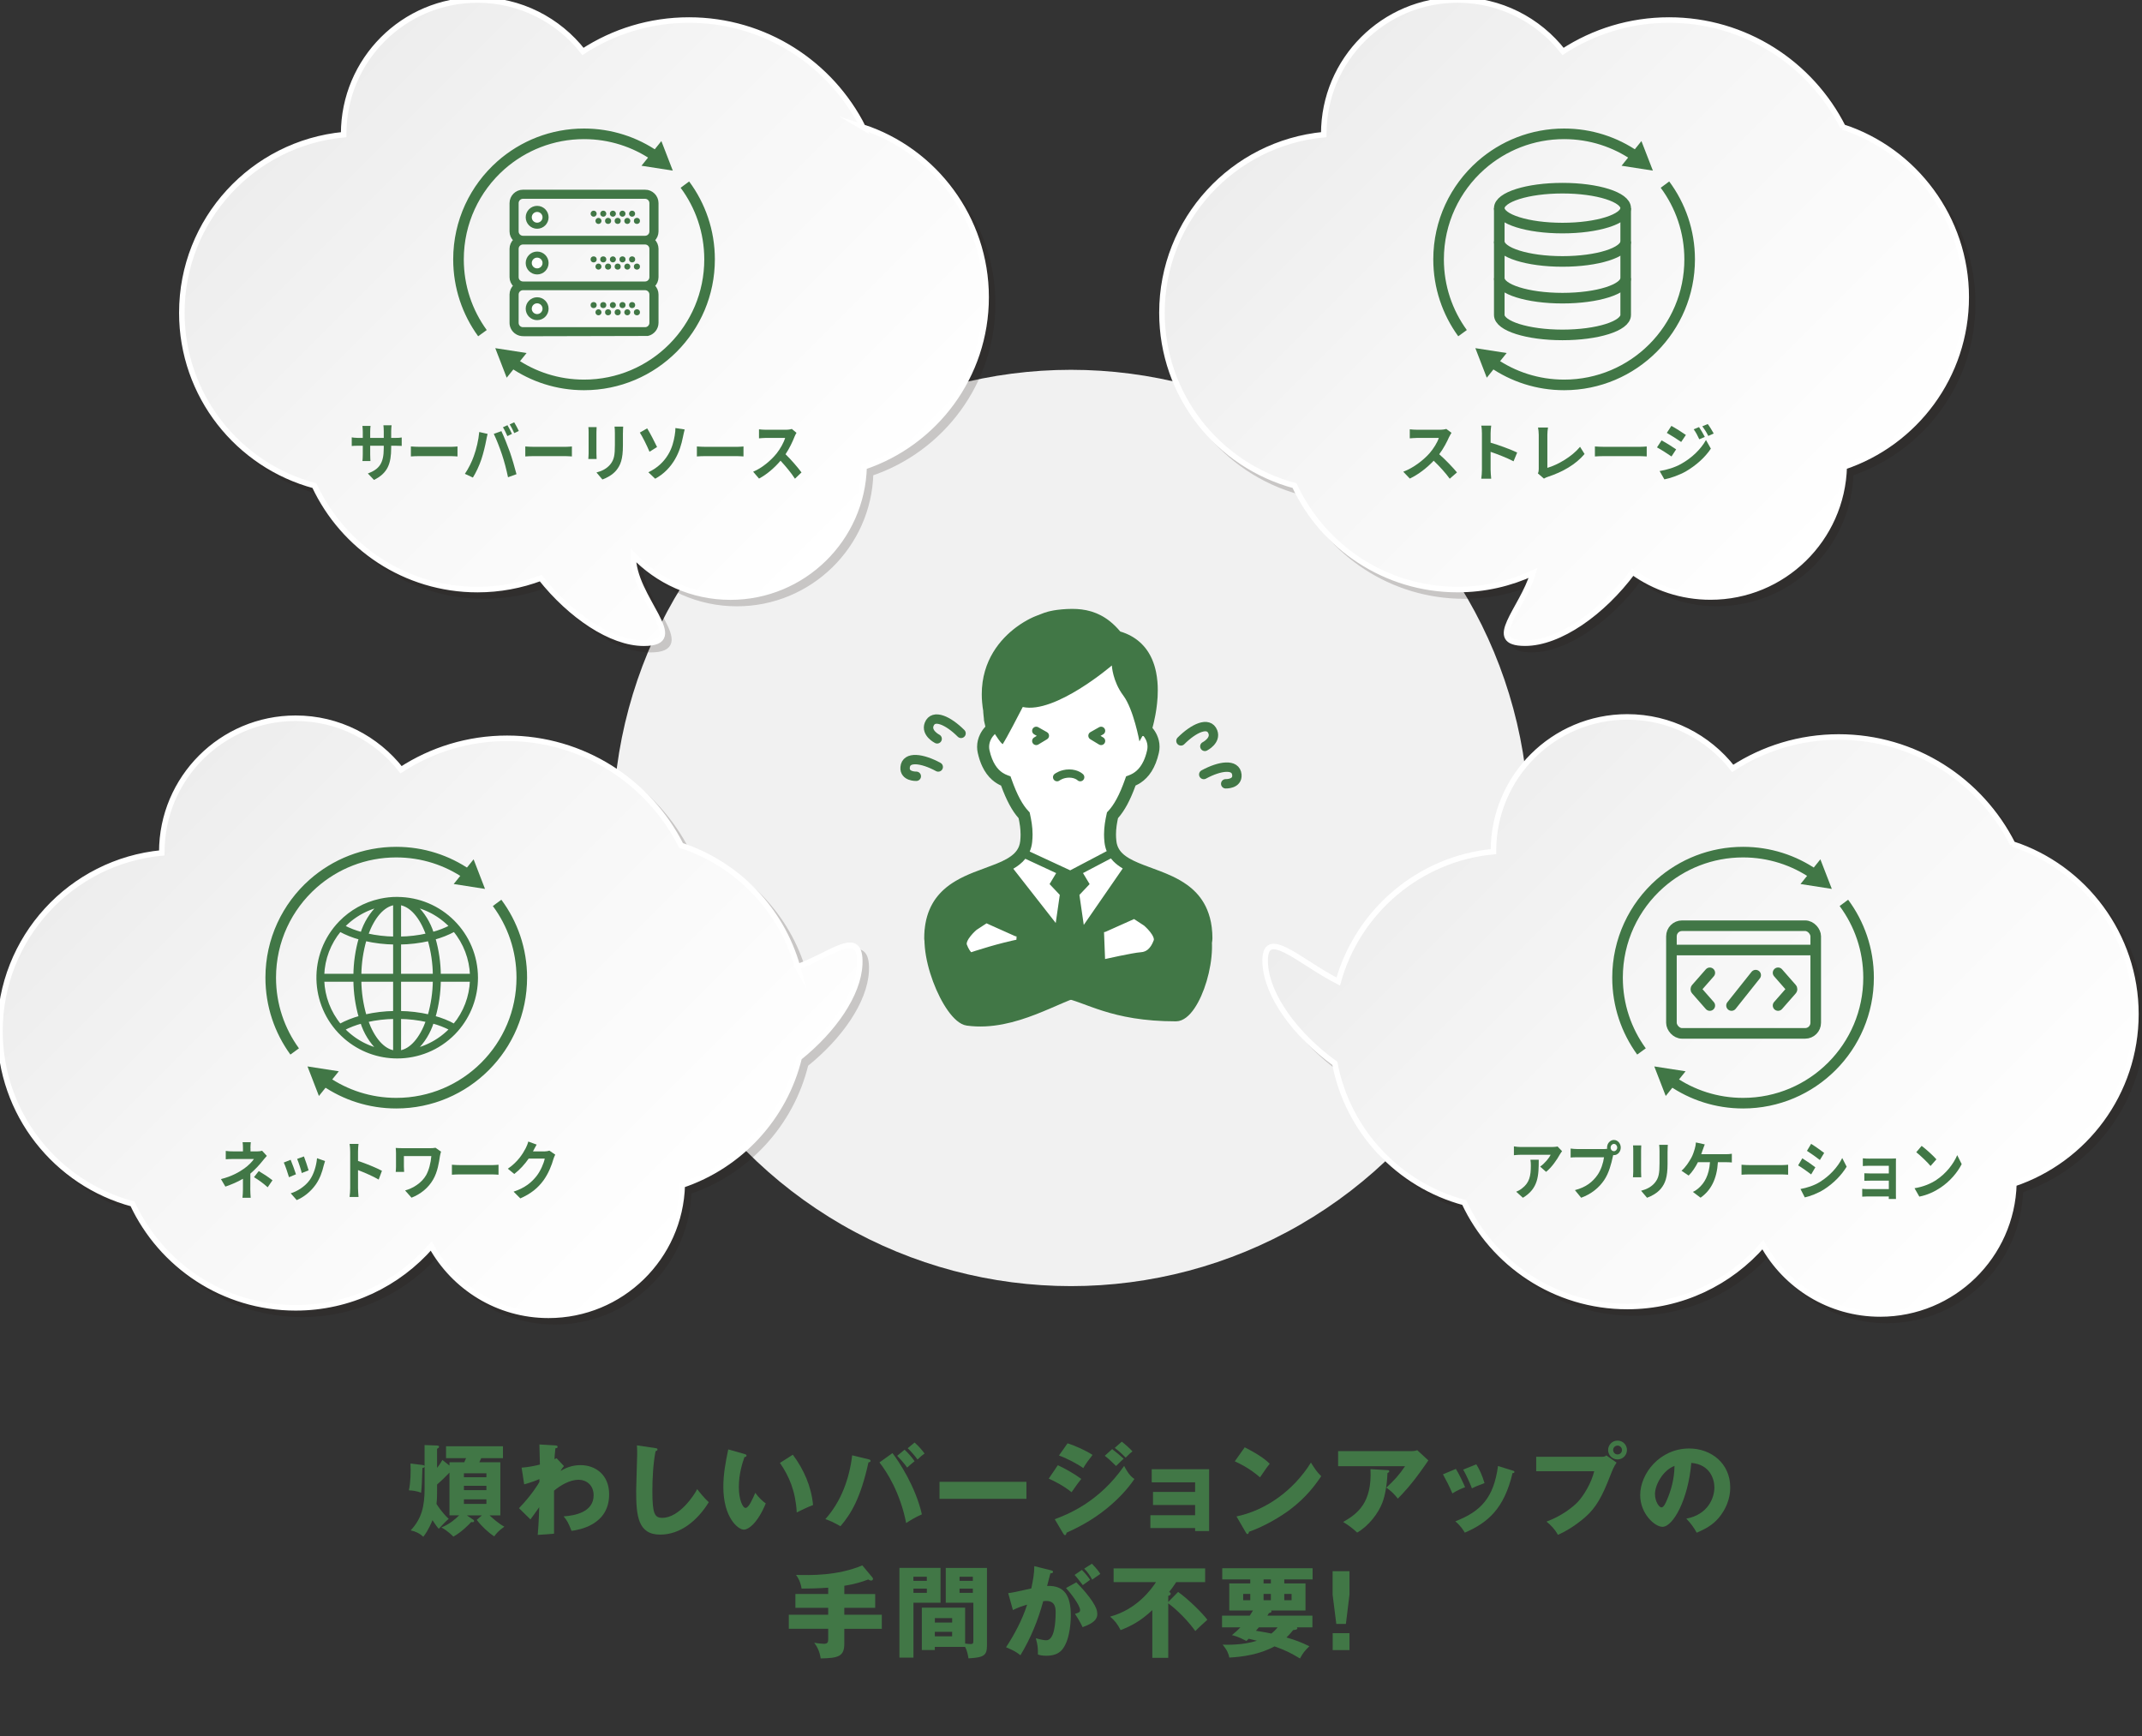 <?xml version="1.0" encoding="UTF-8"?>
<svg xmlns="http://www.w3.org/2000/svg" xmlns:xlink="http://www.w3.org/1999/xlink" viewBox="0 0 728 590">
  <rect x="0" y="0" width="728" height="590" fill="#333333" stroke="none"/>
  <defs>
    <style>
      .cls-1, .cls-2, .cls-3, .cls-4, .cls-5, .cls-6, .cls-7, .cls-8 {
        stroke: #417746;
      }

      .cls-1, .cls-2, .cls-5 {
        stroke-width: 3.19px;
      }

      .cls-1, .cls-3, .cls-7, .cls-9, .cls-10 {
        stroke-miterlimit: 10;
      }

      .cls-1, .cls-3, .cls-11 {
        fill: #417746;
      }

      .cls-12 {
        fill: url(#_名称未設定グラデーション_17-2);
      }

      .cls-12, .cls-13, .cls-14, .cls-15, .cls-11, .cls-16, .cls-17, .cls-18 {
        stroke-width: 0px;
      }

      .cls-13 {
        fill: url(#_名称未設定グラデーション_17-4);
      }

      .cls-14 {
        fill: url(#_名称未設定グラデーション_17-3);
      }

      .cls-2, .cls-4, .cls-5, .cls-8 {
        stroke-linecap: round;
        stroke-linejoin: round;
      }

      .cls-2, .cls-18 {
        fill: #fff;
      }

      .cls-3 {
        stroke-width: .9px;
      }

      .cls-4, .cls-5, .cls-6, .cls-7, .cls-8, .cls-9, .cls-10 {
        fill: none;
      }

      .cls-4, .cls-6, .cls-7 {
        stroke-width: 3.6px;
      }

      .cls-15 {
        fill: url(#_名称未設定グラデーション_17);
      }

      .cls-6 {
        stroke-linejoin: bevel;
      }

      .cls-8 {
        stroke-width: 2.79px;
      }

      .cls-19 {
        isolation: isolate;
      }

      .cls-20 {
        mix-blend-mode: multiply;
        opacity: .2;
      }

      .cls-16 {
        fill: #231815;
      }

      .cls-17 {
        fill: #f1f1f1;
      }

      .cls-9 {
        stroke: #fff;
      }

      .cls-9, .cls-10 {
        stroke-width: 1.88px;
      }

      .cls-10 {
        stroke: #231815;
      }
    </style>
    <linearGradient id="_名称未設定グラデーション_17" data-name="名称未設定グラデーション 17" x1="60.94" y1="264.28" x2="224.47" y2="427.81" gradientUnits="userSpaceOnUse">
      <stop offset="0" stop-color="#ededed"/>
      <stop offset=".4" stop-color="#f6f6f6"/>
      <stop offset="1" stop-color="#fff"/>
    </linearGradient>
    <linearGradient id="_名称未設定グラデーション_17-2" data-name="名称未設定グラデーション 17" x1="497.71" y1="255.75" x2="673.19" y2="431.23" xlink:href="#_名称未設定グラデーション_17"/>
    <linearGradient id="_名称未設定グラデーション_17-3" data-name="名称未設定グラデーション 17" x1="118.89" y1="24.05" x2="282.42" y2="187.58" xlink:href="#_名称未設定グラデーション_17"/>
    <linearGradient id="_名称未設定グラデーション_17-4" data-name="名称未設定グラデーション 17" x1="451.99" y1="24.05" x2="615.52" y2="187.58" xlink:href="#_名称未設定グラデーション_17"/>
  </defs>
  <g class="cls-19">
    <g id="_レイヤー_1" data-name="レイヤー 1">
      <g>
        <circle class="cls-17" cx="364" cy="281.38" r="155.7"/>
        <g>
          <g>
            <path class="cls-18" d="M411.19,311.83c-.49-1.83-1.18-3.48-2.03-4.94-1.49-2.57-3.48-4.57-5.66-6.15-1.64-1.19-3.39-2.16-5.17-2.99-2.67-1.25-5.4-2.21-7.92-3.15-2.52-.92-4.83-1.84-6.62-2.89-.65-.38-1.25-.79-1.76-1.21-.76-.64-1.35-1.31-1.78-2.07-.43-.76-.72-1.61-.83-2.68-.08-.76-.12-1.48-.12-2.16,0-2.01.3-3.76.68-5.55,1.13-1.27,2.16-2.79,3.14-4.6.98-1.82,1.91-3.95,2.83-6.47.59-.27,1.19-.6,1.78-.99,1.33-.9,2.6-2.14,3.65-3.81,1.05-1.66,1.9-3.73,2.48-6.28.16-.7.24-1.41.24-2.1,0-1.45-.34-2.83-.91-4.06-.4-.85-.9-1.64-1.5-2.35.3-1.11.67-2.61.99-4.36.45-2.43.82-5.35.82-8.43,0-1.98-.16-4.03-.56-6.05-.3-1.52-.74-3.02-1.37-4.46-.94-2.16-2.3-4.2-4.21-5.88-1.76-1.56-3.96-2.8-6.62-3.59-1.13-1.35-2.29-2.49-3.49-3.45-2.02-1.61-4.15-2.69-6.32-3.35-2.17-.65-4.37-.89-6.56-.89-1.16,0-2.31.07-3.47.17-1.08.1-1.98.21-2.79.35-1.21.2-2.2.47-3.16.8-.97.34-1.89.72-3.11,1.2-.46.18-1.07.45-1.8.82-1.28.65-2.92,1.6-4.68,2.91-2.64,1.97-5.55,4.75-7.82,8.51-1.14,1.88-2.1,4.01-2.79,6.38-.69,2.38-1.08,5.01-1.08,7.88,0,1.78.16,3.68.49,5.66,0,.14.01.27.01.4.02.25.04.51.07.77.04.39.09.8.12,1.15.02.17.03.32.04.44,0,.06,0,.11.01.14v.04s0,.01,0,.01h0v.23l.48,2.16c-.7.76-1.3,1.61-1.77,2.55-.65,1.3-1.04,2.77-1.04,4.32,0,.69.07,1.39.24,2.1.38,1.71.89,3.2,1.49,4.49.91,1.94,2.05,3.46,3.33,4.59.98.88,2.04,1.52,3.09,2,.92,2.52,1.85,4.65,2.83,6.47.97,1.81,2,3.33,3.13,4.6.37,1.78.67,3.54.67,5.56,0,.68-.03,1.4-.11,2.16-.08.73-.24,1.36-.47,1.94-.35.85-.85,1.58-1.54,2.27-.69.68-1.57,1.31-2.61,1.91-1.05.6-2.28,1.16-3.61,1.69-2.33.94-4.98,1.83-7.68,2.9-2.02.81-4.06,1.72-6.01,2.88-1.46.86-2.87,1.85-4.16,3.04-1.93,1.77-3.61,3.98-4.76,6.72-1.16,2.73-1.8,5.97-1.8,9.8,0,.54.11,1.06.3,1.53.18.44.41.86.7,1.24.53.73,1.22,1.37,2.06,2,1.48,1.09,3.44,2.11,5.98,3.07,3.81,1.43,8.91,2.72,15.51,3.66,6.59.94,14.68,1.52,24.43,1.52,8.45,0,15.66-.44,21.72-1.17,4.55-.54,8.46-1.25,11.78-2.06,2.49-.61,4.64-1.28,6.5-1.98,1.39-.53,2.61-1.07,3.66-1.64.79-.42,1.49-.86,2.11-1.3.93-.67,1.68-1.36,2.25-2.15.28-.39.52-.81.69-1.26.17-.46.27-.95.27-1.46,0-2.62-.3-4.97-.86-7.06Z"/>
            <path class="cls-11" d="M411.19,311.83c-.49-1.83-1.18-3.48-2.03-4.94-1.49-2.57-3.48-4.57-5.66-6.15-1.64-1.19-3.39-2.16-5.17-2.99-2.67-1.25-5.4-2.21-7.92-3.15-2.52-.92-4.83-1.84-6.62-2.89-.65-.38-1.25-.79-1.76-1.21-.76-.64-1.35-1.31-1.78-2.07-.43-.76-.72-1.61-.83-2.68-.08-.76-.12-1.48-.12-2.16,0-2.01.3-3.76.68-5.55,1.13-1.27,2.16-2.79,3.14-4.6.98-1.82,1.91-3.95,2.83-6.47.59-.27,1.19-.6,1.78-.99,1.33-.9,2.6-2.14,3.65-3.81,1.05-1.66,1.9-3.73,2.48-6.28.16-.7.24-1.41.24-2.1,0-1.45-.34-2.83-.91-4.06-.4-.85-.9-1.64-1.5-2.35.3-1.11.67-2.61.99-4.36.45-2.43.82-5.35.82-8.43,0-1.98-.16-4.03-.56-6.05-.3-1.52-.74-3.02-1.37-4.46-.94-2.16-2.3-4.2-4.21-5.88-1.76-1.56-3.96-2.8-6.62-3.59-1.13-1.35-2.29-2.49-3.49-3.45-2.02-1.61-4.15-2.69-6.32-3.35-2.17-.65-4.37-.89-6.56-.89-1.16,0-2.31.07-3.47.17-1.08.1-1.98.21-2.79.35-1.21.2-2.2.47-3.16.8-.97.34-1.89.72-3.11,1.2-.46.18-1.07.45-1.8.82-1.28.65-2.92,1.6-4.68,2.91-2.64,1.97-5.55,4.75-7.82,8.51-1.14,1.88-2.1,4.01-2.79,6.38-.69,2.38-1.08,5.01-1.08,7.88,0,1.78.16,3.68.49,5.66,0,.14.01.27.01.4.02.25.04.51.07.77.04.39.09.8.12,1.15.02.17.03.32.04.44,0,.06,0,.11.01.14v.04s0,.01,0,.01h0v.23l.48,2.16c-.7.76-1.3,1.61-1.77,2.55-.65,1.3-1.04,2.77-1.04,4.32,0,.69.07,1.39.24,2.1.38,1.71.89,3.2,1.49,4.49.91,1.94,2.05,3.46,3.33,4.59.98.88,2.04,1.52,3.09,2,.92,2.52,1.85,4.65,2.83,6.47.97,1.81,2,3.33,3.13,4.6.37,1.78.67,3.54.67,5.56,0,.68-.03,1.4-.11,2.16-.08.73-.24,1.36-.47,1.94-.35.85-.85,1.58-1.54,2.27-.69.68-1.57,1.31-2.61,1.91-1.05.6-2.28,1.16-3.61,1.69-2.33.94-4.98,1.83-7.68,2.9-2.02.81-4.06,1.72-6.01,2.88-1.46.86-2.87,1.85-4.16,3.04-1.93,1.77-3.61,3.98-4.76,6.72-1.16,2.73-1.8,5.97-1.8,9.8,0,.54.11,1.06.3,1.53.18.44.41.86.7,1.24.53.73,1.22,1.37,2.06,2,1.48,1.09,3.44,2.11,5.98,3.07,3.81,1.43,8.91,2.72,15.51,3.66,6.59.94,14.68,1.52,24.43,1.52,8.45,0,15.66-.44,21.72-1.17,4.55-.54,8.46-1.25,11.78-2.06,2.49-.61,4.64-1.28,6.5-1.98,1.39-.53,2.61-1.07,3.66-1.64.79-.42,1.49-.86,2.11-1.3.93-.67,1.68-1.36,2.25-2.15.28-.39.52-.81.69-1.26.17-.46.27-.95.27-1.46,0-2.62-.3-4.97-.86-7.06ZM358.81,313.67l-14.42-18.43c.75-.44,1.47-.92,2.13-1.45.72-.57,1.38-1.21,1.96-1.94l10.48,4.87-2.24,3.73,3.47,3.67-1.38,9.55ZM349.97,289.4c.42-.99.71-2.07.83-3.24.09-.9.14-1.76.14-2.58,0-2.67-.44-4.92-.88-6.96l-.12-.55-.39-.41c-.99-1.04-1.94-2.38-2.9-4.16-.96-1.78-1.91-3.99-2.89-6.76l-.32-.9-.9-.33c-.62-.23-1.23-.52-1.82-.91-.88-.6-1.72-1.4-2.48-2.61-.76-1.2-1.45-2.81-1.94-5-.09-.41-.13-.81-.13-1.2,0-.87.21-1.7.61-2.5.33-.66.79-1.28,1.34-1.84.94,1.42,1.71,2.54,1.99,2.82.92.92.63.64.94.18,0,0,1.04-1.47,6.55-12.18,11.02,2.44,30.28-14.11,30.28-14.11,0,0,.23,5.35,3.91,10.24,3.48,4.65,5.47,15.56,5.47,15.56,0,0,.47-.9,1.18-2.1.42.49.78,1.03,1.03,1.58.35.75.53,1.53.53,2.34,0,.39-.04.79-.13,1.2-.33,1.46-.74,2.66-1.21,3.65-.7,1.49-1.5,2.52-2.35,3.28-.84.75-1.74,1.25-2.68,1.59l-.9.33-.32.9c-.98,2.77-1.93,4.99-2.89,6.76-.96,1.78-1.91,3.12-2.9,4.17l-.39.41-.12.56c-.44,2.03-.88,4.29-.88,6.95,0,.82.04,1.68.14,2.58.11,1.06.35,2.05.71,2.97.02.04.04.09.05.13l-12.4,6.52-13.74-6.37ZM368.34,314.34l-1.48-10.21,3.47-3.67-2.25-3.75,9.48-4.98c.26.34.54.66.83.96.94.96,2.03,1.76,3.19,2.46l-13.25,19.19Z"/>
          </g>
          <path class="cls-8" d="M367.14,264.13s-1.25-1.25-3.76-1.25-4.11,1.25-4.11,1.25"/>
          <polyline class="cls-8" points="352.18 248.36 355.14 250.03 352.18 251.82"/>
          <polyline class="cls-8" points="374.23 248.36 371.28 250.03 374.23 251.82"/>
          <path class="cls-1" d="M367.86,319.55l.48,12.37c.09,2.34,2.23,4.4-.07,4.82-8.26,1.51-23.38,12.42-39.45,10.23-6.66-.91-16.66-24.81-11.69-34.33,3.76-7.2,36.65,3.85,46.78,3.31,2.09-.11,3.87,1.51,3.95,3.61Z"/>
          <path class="cls-1" d="M357.97,320.28l-.48,12.37c-.09,2.34,1.55,4.38,3.85,4.8,8.26,1.51,16.42,8.05,38.33,8.05,6.72,0,13.99-22.62,9.02-32.14-3.76-7.2-36.65,3.85-46.78,3.31-2.09-.11-3.87,1.51-3.95,3.61Z"/>
          <path class="cls-2" d="M345.08,329s-9.76-2.19-12.22-2.34c-2.47-.16-4.49-1.68-5.76-5.11-1.02-2.77,3.83-6.81,3.83-6.81l4.21-2.76,10.42,4.66"/>
          <path class="cls-1" d="M339.78,335.27l-11.69-2.19-2.78-6.11s18.84-7.22,32.73-7.77"/>
          <path class="cls-2" d="M375.64,327.54s9.76-2.19,12.22-2.34c2.47-.16,4.49-1.68,5.76-5.11,1.02-2.77-3.83-6.81-3.83-6.81l-4.21-2.76-10.42,4.66"/>
          <path class="cls-5" d="M318.51,251.09s-3.88-1.96-2.71-4.95c1.41-3.59,6.45-1.29,10.83,3.09"/>
          <path class="cls-5" d="M311.42,263.81s-4.07.16-3.8-3.04c.33-3.85,5.82-3.08,11.26-.12"/>
          <path class="cls-5" d="M409.49,253.65s3.88-1.96,2.71-4.95c-1.41-3.59-6.45-1.29-10.83,3.09"/>
          <path class="cls-5" d="M416.58,266.37s4.07.16,3.8-3.04c-.33-3.85-5.82-3.08-11.26-.12"/>
        </g>
      </g>
      <g>
        <g class="cls-20">
          <path class="cls-16" d="M273.26,330.78c-5.49-19.49-20.45-35-39.6-41.27-10.91-21.59-33.28-36.4-59.12-36.4-13.29,0-25.66,3.93-36.03,10.67-8.33-10.64-21.28-17.49-35.83-17.49-25.12,0-45.49,20.36-45.49,45.49,0,.1,0,.19,0,.28-30.86,2.93-55,28.91-55,60.53,0,28.14,19.11,51.8,45.06,58.74,9.73,20.86,30.88,35.33,55.42,35.33,18.4,0,34.89-8.14,46.1-21.01,7.74,14.04,22.68,23.55,39.85,23.55,24.71,0,44.8-19.71,45.45-44.26,19.65-6.59,34.82-22.94,39.75-43.29,11.6-9.3,20.14-21.5,20.57-31.75.55-12.89-9.66-3.16-21.14.86Z"/>
          <path class="cls-10" d="M273.26,330.78c-5.49-19.49-20.45-35-39.6-41.27-10.91-21.59-33.28-36.4-59.12-36.4-13.29,0-25.66,3.93-36.03,10.67-8.33-10.64-21.28-17.49-35.83-17.49-25.12,0-45.49,20.36-45.49,45.49,0,.1,0,.19,0,.28-30.86,2.93-55,28.91-55,60.53,0,28.14,19.11,51.8,45.06,58.74,9.73,20.86,30.88,35.33,55.42,35.33,18.4,0,34.89-8.14,46.1-21.01,7.74,14.04,22.68,23.55,39.85,23.55,24.71,0,44.8-19.71,45.45-44.26,19.65-6.59,34.82-22.94,39.75-43.29,11.6-9.3,20.14-21.5,20.57-31.75.55-12.89-9.66-3.16-21.14.86Z"/>
        </g>
        <g>
          <path class="cls-15" d="M271.06,328.58c-5.49-19.49-20.45-35-39.6-41.27-10.91-21.59-33.28-36.4-59.12-36.4-13.29,0-25.66,3.93-36.03,10.67-8.33-10.64-21.28-17.49-35.83-17.49-25.12,0-45.49,20.36-45.49,45.49,0,.1,0,.19,0,.28-30.86,2.93-55,28.91-55,60.53,0,28.14,19.11,51.8,45.06,58.74,9.73,20.86,30.88,35.33,55.42,35.33,18.4,0,34.89-8.14,46.1-21.01,7.74,14.04,22.68,23.55,39.85,23.55,24.71,0,44.8-19.71,45.45-44.26,19.65-6.59,34.82-22.94,39.75-43.29,11.6-9.3,20.14-21.5,20.57-31.75.55-12.89-9.66-3.16-21.14.86Z"/>
          <path class="cls-9" d="M271.06,328.58c-5.49-19.49-20.45-35-39.6-41.27-10.91-21.59-33.28-36.4-59.12-36.4-13.29,0-25.66,3.93-36.03,10.67-8.33-10.64-21.28-17.49-35.83-17.49-25.12,0-45.49,20.36-45.49,45.49,0,.1,0,.19,0,.28-30.86,2.93-55,28.91-55,60.53,0,28.14,19.11,51.8,45.06,58.74,9.73,20.86,30.88,35.33,55.42,35.33,18.4,0,34.89-8.14,46.1-21.01,7.74,14.04,22.68,23.55,39.85,23.55,24.71,0,44.8-19.71,45.45-44.26,19.65-6.59,34.82-22.94,39.75-43.29,11.6-9.3,20.14-21.5,20.57-31.75.55-12.89-9.66-3.16-21.14.86Z"/>
        </g>
      </g>
      <g>
        <path class="cls-11" d="M85.14,390.17v1.12h2.33c.6,0,1.15-.07,1.61-.22l1.61,1.75c-.51.54-1.09,1.27-1.52,1.79-.99,1.25-2.47,2.87-4.08,4.24,0,1.73-.02,4.08-.02,5.44,0,.86.08,2.1.14,2.77h-2.8c.08-.6.16-1.9.16-2.77v-3.69c-1.79,1.06-3.87,1.94-5.97,2.66l-1.5-2.55c3.75-.93,6.24-2.42,7.93-3.61,1.5-1.08,2.7-2.33,3.27-3.22h-7.04c-.7,0-1.92.02-2.53.09v-2.83c.74.13,1.81.15,2.49.15h3.36v-1.12c0-.67-.04-1.45-.12-1.99h2.78c-.06.52-.12,1.32-.12,1.99ZM86.33,400.05l1.61-2.07c1.79,1.08,2.8,1.71,4.67,3.13l-1.63,2.38c-1.69-1.49-2.95-2.4-4.65-3.43Z"/>
        <path class="cls-11" d="M100.59,399.08l-2.37.99c-.33-1.17-1.3-4.04-1.77-4.99l2.33-.93c.49,1.1,1.42,3.72,1.81,4.93ZM110,396.16c-.5,2.18-1.32,4.43-2.64,6.33-1.81,2.59-4.24,4.41-6.51,5.36l-2.04-2.31c2.14-.63,4.84-2.27,6.45-4.52,1.32-1.84,2.25-4.71,2.49-7.41l2.72.97c-.23.69-.35,1.14-.47,1.58ZM104.89,397.74l-2.33.91c-.23-1.06-1.09-3.67-1.57-4.8l2.31-.84c.37.93,1.32,3.74,1.59,4.73Z"/>
        <path class="cls-11" d="M119.02,391.34c0-.76-.06-1.84-.2-2.59h3.03c-.08.76-.17,1.71-.17,2.59v3.2c2.6.84,6.34,2.38,8.13,3.35l-1.11,2.98c-2-1.17-4.92-2.42-7.02-3.22v6.11c0,.63.1,2.14.17,3.02h-3.03c.12-.86.2-2.16.2-3.02v-12.42Z"/>
        <path class="cls-11" d="M149.54,392.81c-.35,2.27-.8,5.4-2.31,8.02-1.61,2.83-4.26,4.99-7.37,6.2l-2.18-2.46c2.62-.71,5.62-2.51,7.15-5.21.97-1.75,1.57-4.15,1.77-6.48h-9.33v3.61c0,.32.02,1.1.08,1.77h-2.86c.06-.67.1-1.19.1-1.77v-4.56c0-.58-.04-1.25-.1-1.81.62.04,1.48.09,2.39.09h9.29c.66,0,1.32-.04,1.85-.15l1.87,1.32c-.12.32-.29,1.15-.35,1.45Z"/>
        <path class="cls-11" d="M156.72,395.96h10.44c.91,0,1.77-.09,2.27-.13v3.39c-.47-.02-1.46-.11-2.27-.11h-10.44c-1.11,0-2.41.04-3.13.11v-3.39c.7.07,2.12.13,3.13.13Z"/>
        <path class="cls-11" d="M181.19,391.19s-.04.07-.06.11h3.91c.6,0,1.24-.11,1.69-.26l1.98,1.36c-.21.41-.49,1.02-.64,1.56-.53,1.92-1.63,4.8-3.38,7.22-1.85,2.51-4.2,4.49-7.85,6.09l-2.29-2.29c3.99-1.32,6.14-3.2,7.83-5.34,1.32-1.69,2.45-4.28,2.76-5.9h-5.46c-1.3,1.88-2.99,3.78-4.9,5.23l-2.18-1.79c3.4-2.31,5.09-5.1,6.07-6.96.29-.54.7-1.53.88-2.27l2.84,1.04c-.45.76-.95,1.73-1.19,2.2Z"/>
      </g>
      <g>
        <g>
          <path class="cls-7" d="M168.95,306.84c5.27,7.1,8.39,15.89,8.39,25.41,0,11.75-4.75,22.4-12.44,30.11-7.72,7.75-18.41,12.55-30.22,12.55-8.99,0-17.34-2.78-24.22-7.54"/>
          <polygon class="cls-11" points="115.15 364.07 104.51 362.42 108.39 372.46 115.15 364.07"/>
        </g>
        <g>
          <path class="cls-7" d="M100.15,357.33c-5.12-7.04-8.14-15.7-8.14-25.08,0-12.72,5.57-24.14,14.39-31.95,7.53-6.66,17.43-10.71,28.27-10.71,8.99,0,17.34,2.78,24.22,7.54"/>
          <polygon class="cls-11" points="154.2 300.43 164.84 302.09 160.96 292.04 154.2 300.43"/>
        </g>
      </g>
      <g>
        <g class="cls-20">
          <path class="cls-16" d="M686.25,289.06c-10.91-21.59-33.28-36.4-59.12-36.4-13.29,0-25.66,3.93-36.03,10.67-8.33-10.64-21.28-17.49-35.83-17.49-25.12,0-45.49,20.36-45.49,45.49,0,.1,0,.19,0,.28-25.32,2.41-46.1,20.33-52.75,44.16-13.32-6.78-25.37-19.13-24.83-6.31.47,11.15,10.52,24.6,23.67,34.12,4.37,22.95,21.63,41.32,43.97,47.3,9.73,20.86,30.88,35.33,55.42,35.33,18.4,0,34.89-8.14,46.1-21.01,7.74,14.04,22.68,23.55,39.85,23.55,24.71,0,44.8-19.71,45.45-44.26,24.1-8.09,41.47-30.83,41.47-57.66s-17.57-49.84-41.89-57.8Z"/>
          <path class="cls-10" d="M686.25,289.06c-10.91-21.59-33.28-36.4-59.12-36.4-13.29,0-25.66,3.93-36.03,10.67-8.33-10.64-21.28-17.49-35.83-17.49-25.12,0-45.49,20.36-45.49,45.49,0,.1,0,.19,0,.28-25.32,2.41-46.1,20.33-52.75,44.16-13.32-6.78-25.37-19.13-24.83-6.31.47,11.15,10.52,24.6,23.67,34.12,4.37,22.95,21.63,41.32,43.97,47.3,9.73,20.86,30.88,35.33,55.42,35.33,18.4,0,34.89-8.14,46.1-21.01,7.74,14.04,22.68,23.55,39.85,23.55,24.71,0,44.8-19.71,45.45-44.26,24.1-8.09,41.47-30.83,41.47-57.66s-17.57-49.84-41.89-57.8Z"/>
        </g>
        <g>
          <path class="cls-12" d="M684.05,286.86c-10.91-21.59-33.28-36.4-59.12-36.4-13.29,0-25.66,3.93-36.03,10.67-8.33-10.64-21.28-17.49-35.83-17.49-25.12,0-45.49,20.36-45.49,45.49,0,.1,0,.19,0,.28-25.32,2.41-46.1,20.33-52.75,44.16-13.32-6.78-25.37-19.13-24.83-6.31.47,11.15,10.52,24.6,23.67,34.12,4.37,22.95,21.63,41.32,43.97,47.3,9.73,20.86,30.88,35.33,55.42,35.33,18.4,0,34.89-8.14,46.1-21.01,7.74,14.04,22.68,23.55,39.85,23.55,24.71,0,44.8-19.71,45.45-44.26,24.1-8.09,41.47-30.83,41.47-57.66s-17.57-49.84-41.89-57.8Z"/>
          <path class="cls-9" d="M684.05,286.86c-10.91-21.59-33.28-36.4-59.12-36.4-13.29,0-25.66,3.93-36.03,10.67-8.33-10.64-21.28-17.49-35.83-17.49-25.12,0-45.49,20.36-45.49,45.49,0,.1,0,.19,0,.28-25.32,2.41-46.1,20.33-52.75,44.16-13.32-6.78-25.37-19.13-24.83-6.31.47,11.15,10.52,24.6,23.67,34.12,4.37,22.95,21.63,41.32,43.97,47.3,9.73,20.86,30.88,35.33,55.42,35.33,18.4,0,34.89-8.14,46.1-21.01,7.74,14.04,22.68,23.55,39.85,23.55,24.71,0,44.8-19.71,45.45-44.26,24.1-8.09,41.47-30.83,41.47-57.66s-17.57-49.84-41.89-57.8Z"/>
        </g>
      </g>
      <g>
        <path class="cls-11" d="M530.14,392.33c-.91,1.69-2.76,4.41-4.67,5.92l-2.02-1.79c1.56-1.06,3.07-2.96,3.58-4.02h-10.13c-.82,0-1.46.06-2.37.15v-3c.74.13,1.56.22,2.37.22h10.48c.54,0,1.61-.06,1.98-.19l1.54,1.6c-.21.28-.58.8-.76,1.12ZM517.58,407.05l-2.27-2.05c.62-.24,1.32-.6,2.04-1.19,2.47-1.9,2.94-4.19,2.94-7.74,0-.67-.04-1.25-.14-1.94h2.82c0,5.36-.1,9.77-5.38,12.92Z"/>
        <path class="cls-11" d="M548.53,387.41c1.26,0,2.31,1.17,2.31,2.59s-1.05,2.57-2.31,2.57c-.08,0-.17,0-.25-.02-.06.24-.1.45-.16.65-.45,2.12-1.28,5.47-2.92,7.86-1.75,2.59-4.35,4.73-7.81,5.99l-2.12-2.59c3.85-.99,6.05-2.87,7.62-5.08,1.28-1.79,2.02-4.24,2.27-6.09h-9.04c-.89,0-1.83.04-2.31.09v-3.05c.56.09,1.67.17,2.31.17h9c.27,0,.7-.02,1.11-.09-.02-.13-.04-.26-.04-.41,0-1.43,1.05-2.59,2.33-2.59ZM548.53,391.23c.6,0,1.11-.56,1.11-1.23s-.51-1.25-1.11-1.25-1.13.56-1.13,1.25.5,1.23,1.13,1.23Z"/>
        <path class="cls-11" d="M557.75,390.91v7.3c0,.54.02,1.38.06,1.88h-2.82c.02-.41.1-1.25.1-1.9v-7.28c0-.41-.02-1.17-.08-1.66h2.8c-.04.5-.06.97-.06,1.66ZM566.75,391.23v4.28c0,4.65-.82,6.66-2.25,8.43-1.28,1.56-3.3,2.61-4.72,3.11l-2.02-2.38c1.92-.5,3.5-1.32,4.67-2.72,1.34-1.62,1.59-3.24,1.59-6.61v-4.11c0-.86-.04-1.55-.12-2.16h2.94c-.04.61-.08,1.3-.08,2.16Z"/>
        <path class="cls-11" d="M578.74,390.67c-.16.45-.33,1.02-.54,1.58h8.38c.51,0,1.38-.02,2.02-.15v2.96c-.72-.09-1.57-.09-2.02-.09h-2.72c-.35,5.73-2.37,9.59-5.89,12.06l-2.62-1.97c.7-.3,1.38-.76,1.85-1.19,2.04-1.73,3.66-4.39,3.97-8.9h-4.1c-.78,1.58-1.98,3.41-3.15,4.54l-2.43-1.64c1.38-1.15,2.62-3.09,3.36-4.45.54-.99.89-2.12,1.13-2.94.23-.71.37-1.56.41-2.23l3.01.67c-.23.54-.49,1.3-.64,1.75Z"/>
        <path class="cls-11" d="M595.02,395.96h10.44c.91,0,1.77-.09,2.27-.13v3.39c-.47-.02-1.46-.11-2.27-.11h-10.44c-1.11,0-2.41.04-3.13.11v-3.39c.7.07,2.12.13,3.13.13Z"/>
        <path class="cls-11" d="M616.98,396.7l-1.42,2.42c-1.11-.84-3.13-2.31-4.43-3.07l1.42-2.4c1.3.78,3.44,2.27,4.43,3.05ZM618.56,401.65c3.31-2.05,6.01-5.01,7.56-8.1l1.5,2.94c-1.81,2.98-4.55,5.73-7.74,7.76-1.98,1.25-4.76,2.33-6.49,2.68l-1.46-2.85c2.18-.41,4.51-1.12,6.63-2.42ZM619.98,391.82l-1.46,2.4c-1.09-.84-3.11-2.31-4.39-3.11l1.42-2.38c1.28.78,3.42,2.31,4.43,3.09Z"/>
        <path class="cls-11" d="M635.53,393.74h7.35c.47,0,1.19-.02,1.5-.04-.02.28-.02.99-.02,1.45v10.85c0,.35.02,1.08.02,1.47h-2.45c.02-.19.02-.54.02-.86h-7.37c-.54,0-1.34.04-1.67.07v-2.66c.33.04.99.09,1.69.09h7.35v-2.87h-6.2c-.74,0-1.67.02-2.12.04v-2.55c.5.04,1.38.06,2.12.06h6.2v-2.61h-6.42c-.72,0-1.94.04-2.41.09v-2.62c.51.07,1.69.11,2.41.11Z"/>
        <path class="cls-11" d="M658.12,400.98c3.32-2.18,5.85-5.49,7.08-8.41l1.52,3.05c-1.48,2.92-4.06,5.9-7.19,7.99-1.96,1.32-4.47,2.53-7.21,3.05l-1.63-2.85c3.03-.48,5.56-1.58,7.45-2.83ZM658.12,394l-1.98,2.25c-1.01-1.21-3.44-3.57-4.86-4.67l1.83-2.16c1.36,1.02,3.89,3.26,5.02,4.58Z"/>
      </g>
      <g>
        <g>
          <g class="cls-20">
            <path class="cls-16" d="M295.48,45.41c-10.91-21.59-33.28-36.4-59.12-36.4-13.29,0-25.66,3.93-36.03,10.67-8.33-10.64-21.28-17.49-35.83-17.49-25.12,0-45.49,20.36-45.49,45.49,0,.1,0,.19,0,.28-30.86,2.93-55,28.91-55,60.53,0,28.14,19.11,51.8,45.06,58.74,9.73,20.86,30.88,35.33,55.42,35.33,7.57,0,14.81-1.39,21.5-3.9,10.07,12.7,23.89,22.13,35.03,22.13,16.2,0-3.94-15.41-3.6-29.9,8.29,8.75,20.01,14.22,33.02,14.22,24.71,0,44.8-19.71,45.45-44.26,24.1-8.09,41.47-30.83,41.47-57.66s-17.57-49.84-41.89-57.8Z"/>
            <path class="cls-10" d="M295.48,45.41c-10.91-21.59-33.28-36.4-59.12-36.4-13.29,0-25.66,3.93-36.03,10.67-8.33-10.64-21.28-17.49-35.83-17.49-25.12,0-45.49,20.36-45.49,45.49,0,.1,0,.19,0,.28-30.86,2.93-55,28.91-55,60.53,0,28.14,19.11,51.8,45.06,58.74,9.73,20.86,30.88,35.33,55.42,35.33,7.57,0,14.81-1.39,21.5-3.9,10.07,12.7,23.89,22.13,35.03,22.13,16.2,0-3.94-15.41-3.6-29.9,8.29,8.75,20.01,14.22,33.02,14.22,24.71,0,44.8-19.71,45.45-44.26,24.1-8.09,41.47-30.83,41.47-57.66s-17.57-49.84-41.89-57.8Z"/>
          </g>
          <g>
            <path class="cls-14" d="M293.28,43.21c-10.91-21.59-33.28-36.4-59.12-36.4-13.29,0-25.66,3.93-36.03,10.67C189.8,6.85,176.85,0,162.29,0c-25.12,0-45.49,20.36-45.49,45.49,0,.1,0,.19,0,.28-30.86,2.93-55,28.91-55,60.53,0,28.14,19.11,51.8,45.06,58.74,9.73,20.86,30.88,35.33,55.42,35.33,7.57,0,14.81-1.39,21.5-3.9,10.07,12.7,23.89,22.13,35.03,22.13,16.2,0-3.94-15.41-3.6-29.9,8.29,8.75,20.01,14.22,33.02,14.22,24.71,0,44.8-19.71,45.45-44.26,24.1-8.09,41.47-30.83,41.47-57.66s-17.57-49.84-41.89-57.8Z"/>
            <path class="cls-9" d="M293.28,43.21c-10.91-21.59-33.28-36.4-59.12-36.4-13.29,0-25.66,3.93-36.03,10.67C189.8,6.85,176.85,0,162.29,0c-25.12,0-45.49,20.36-45.49,45.49,0,.1,0,.19,0,.28-30.86,2.93-55,28.91-55,60.53,0,28.14,19.11,51.8,45.06,58.74,9.73,20.86,30.88,35.33,55.42,35.33,7.57,0,14.81-1.39,21.5-3.9,10.07,12.7,23.89,22.13,35.03,22.13,16.2,0-3.94-15.41-3.6-29.9,8.29,8.75,20.01,14.22,33.02,14.22,24.71,0,44.8-19.71,45.45-44.26,24.1-8.09,41.47-30.83,41.47-57.66s-17.57-49.84-41.89-57.8Z"/>
          </g>
        </g>
        <g>
          <path class="cls-11" d="M127.11,163.1l-2.08-2.18c3.75-1.45,5.4-3.31,5.4-8.62v-.82h-4.61v2.94c0,.95.06,1.84.08,2.27h-2.72c.06-.43.12-1.3.12-2.27v-2.94h-1.65c-.97,0-1.67.04-2.1.09v-2.94c.33.06,1.13.19,2.1.19h1.65v-2.14c0-.63-.06-1.3-.12-1.94h2.76c-.06.41-.12,1.1-.12,1.94v2.14h4.61v-2.27c0-.86-.06-1.58-.12-2.01h2.78c-.06.43-.14,1.15-.14,2.01v2.27h1.44c1.03,0,1.61-.04,2.14-.15v2.87c-.43-.04-1.11-.06-2.14-.06h-1.44v.71c0,5.36-1.17,8.62-5.85,10.91Z"/>
          <path class="cls-11" d="M142.78,151.86h10.44c.91,0,1.77-.09,2.27-.13v3.39c-.47-.02-1.46-.11-2.27-.11h-10.44c-1.11,0-2.41.04-3.13.11v-3.39c.7.06,2.12.13,3.13.13Z"/>
          <path class="cls-11" d="M162.88,146.81l2.84.65c-.17.63-.39,1.69-.47,2.16-.27,1.51-.97,4.49-1.65,6.5-.7,2.1-1.85,4.56-2.88,6.18l-2.72-1.27c1.22-1.77,2.37-4.11,3.03-6.01.88-2.42,1.61-5.47,1.85-8.21ZM167.82,147.45l2.59-.93c.8,1.66,2.14,4.99,2.88,7.09.68,1.94,1.71,5.4,2.25,7.54l-2.88,1.04c-.54-2.57-1.24-5.29-2.02-7.63-.74-2.27-2-5.47-2.82-7.11ZM174,147.45l-1.55.76c-.41-.89-.99-2.18-1.52-3l1.54-.71c.49.8,1.17,2.16,1.54,2.96ZM176.33,146.46l-1.55.73c-.39-.89-1.03-2.16-1.56-2.96l1.54-.71c.5.82,1.22,2.18,1.57,2.94Z"/>
          <path class="cls-11" d="M181.66,151.86h10.44c.91,0,1.77-.09,2.27-.13v3.39c-.47-.02-1.46-.11-2.27-.11h-10.44c-1.11,0-2.41.04-3.13.11v-3.39c.7.06,2.12.13,3.13.13Z"/>
          <path class="cls-11" d="M202.71,146.81v7.3c0,.54.02,1.38.06,1.88h-2.82c.02-.41.1-1.25.1-1.9v-7.28c0-.41-.02-1.17-.08-1.66h2.8c-.04.5-.06.97-.06,1.66ZM211.71,147.13v4.28c0,4.65-.82,6.66-2.25,8.43-1.28,1.56-3.3,2.61-4.72,3.11l-2.02-2.38c1.92-.5,3.5-1.32,4.67-2.72,1.34-1.62,1.59-3.24,1.59-6.61v-4.1c0-.87-.04-1.56-.12-2.16h2.94c-.04.6-.08,1.3-.08,2.16Z"/>
          <path class="cls-11" d="M223.32,151.91l-2.57,1.62c-.97-2.31-2.39-5.14-3.29-6.52l2.49-1.43c.97,1.51,2.64,4.82,3.36,6.33ZM227.01,154.61c1.44-2.31,1.98-4.75,2.29-6.53.19-.99.27-2.07.25-2.61l3.15.48c-.23.84-.45,1.9-.58,2.53-.5,2.53-1.28,5.16-2.7,7.58-1.52,2.61-3.67,4.97-6.75,6.63l-2.31-2.2c3.15-1.47,5.25-3.61,6.65-5.88Z"/>
          <path class="cls-11" d="M239.98,151.86h10.44c.91,0,1.77-.09,2.27-.13v3.39c-.47-.02-1.46-.11-2.27-.11h-10.44c-1.11,0-2.41.04-3.13.11v-3.39c.7.06,2.12.13,3.13.13Z"/>
          <path class="cls-11" d="M270.03,148.43c-.66,1.69-1.75,4-3.05,5.94,1.92,1.86,4.28,4.62,5.42,6.18l-2.22,2.14c-1.26-1.95-3.07-4.15-4.9-6.12-2.06,2.42-4.65,4.67-7.31,6.07l-2-2.33c3.13-1.3,6.14-3.93,7.97-6.2,1.28-1.62,2.47-3.76,2.9-5.29h-6.59c-.82,0-1.89.13-2.29.15v-3.07c.53.09,1.71.15,2.29.15h6.86c.84,0,1.61-.13,2-.28l1.59,1.32c-.16.24-.51.91-.68,1.34Z"/>
        </g>
        <g>
          <g>
            <circle class="cls-18" cx="182.56" cy="104.9" r="1.83"/>
            <path class="cls-11" d="M182.56,101.02c-2.14,0-3.89,1.74-3.89,3.89s1.74,3.89,3.89,3.89,3.89-1.74,3.89-3.89-1.74-3.89-3.89-3.89ZM182.56,106.74c-1.01,0-1.83-.82-1.83-1.83s.82-1.83,1.83-1.83,1.83.82,1.83,1.83-.82,1.83-1.83,1.83Z"/>
            <circle class="cls-11" cx="214.84" cy="103.68" r="1.03"/>
            <circle class="cls-11" cx="211.57" cy="103.68" r="1.03"/>
            <circle class="cls-11" cx="216.47" cy="106.13" r="1.03"/>
            <path class="cls-11" d="M213.2,105.1c-.57,0-1.03.46-1.03,1.03s.46,1.03,1.03,1.03,1.03-.46,1.03-1.03-.46-1.03-1.03-1.03Z"/>
            <path class="cls-11" d="M209.33,103.68c0-.57-.46-1.03-1.03-1.03s-1.03.46-1.03,1.03.46,1.03,1.03,1.03,1.03-.46,1.03-1.03Z"/>
            <circle class="cls-11" cx="209.93" cy="106.13" r="1.03"/>
            <circle class="cls-11" cx="205.03" cy="103.68" r="1.03"/>
            <circle class="cls-11" cx="206.67" cy="106.13" r="1.03"/>
            <circle class="cls-11" cx="201.76" cy="103.68" r="1.03"/>
            <path class="cls-11" d="M203.4,105.1c-.57,0-1.03.46-1.03,1.03s.46,1.03,1.03,1.03,1.03-.46,1.03-1.03-.46-1.03-1.03-1.03Z"/>
            <circle class="cls-18" cx="182.56" cy="73.85" r="1.83"/>
            <path class="cls-11" d="M182.56,69.96c-2.14,0-3.89,1.74-3.89,3.89s1.74,3.89,3.89,3.89,3.89-1.74,3.89-3.89-1.74-3.89-3.89-3.89ZM182.56,75.68c-1.01,0-1.83-.82-1.83-1.83s.82-1.83,1.83-1.83,1.83.82,1.83,1.83-.82,1.83-1.83,1.83Z"/>
            <path class="cls-11" d="M215.86,72.62c0-.57-.46-1.03-1.03-1.03s-1.03.46-1.03,1.03.46,1.03,1.03,1.03,1.03-.46,1.03-1.03Z"/>
            <path class="cls-11" d="M212.59,72.62c0-.57-.46-1.03-1.03-1.03s-1.03.46-1.03,1.03.46,1.03,1.03,1.03,1.03-.46,1.03-1.03Z"/>
            <circle class="cls-11" cx="216.47" cy="75.07" r="1.03"/>
            <path class="cls-11" d="M213.2,74.05c-.57,0-1.03.46-1.03,1.03s.46,1.03,1.03,1.03,1.03-.46,1.03-1.03-.46-1.03-1.03-1.03Z"/>
            <path class="cls-11" d="M209.33,72.62c0-.57-.46-1.03-1.03-1.03s-1.03.46-1.03,1.03.46,1.03,1.03,1.03,1.03-.46,1.03-1.03Z"/>
            <circle class="cls-11" cx="209.93" cy="75.07" r="1.03"/>
            <path class="cls-11" d="M206.06,72.62c0-.57-.46-1.03-1.03-1.03s-1.03.46-1.03,1.03.46,1.03,1.03,1.03,1.03-.46,1.03-1.03Z"/>
            <circle class="cls-11" cx="206.67" cy="75.07" r="1.03"/>
            <path class="cls-11" d="M202.79,72.62c0-.57-.46-1.03-1.03-1.03s-1.03.46-1.03,1.03.46,1.03,1.03,1.03,1.03-.46,1.03-1.03Z"/>
            <path class="cls-11" d="M203.4,74.05c-.57,0-1.03.46-1.03,1.03s.46,1.03,1.03,1.03,1.03-.46,1.03-1.03-.46-1.03-1.03-1.03Z"/>
            <path class="cls-18" d="M182.56,87.54c-1.01,0-1.83.82-1.83,1.83s.82,1.83,1.83,1.83,1.83-.82,1.83-1.83-.82-1.83-1.83-1.83Z"/>
            <path class="cls-11" d="M182.56,85.49c-2.14,0-3.89,1.74-3.89,3.89s1.74,3.89,3.89,3.89,3.89-1.74,3.89-3.89-1.74-3.89-3.89-3.89ZM182.56,91.21c-1.01,0-1.83-.82-1.83-1.83s.82-1.83,1.83-1.83,1.83.82,1.83,1.83-.82,1.83-1.83,1.83Z"/>
            <circle class="cls-11" cx="214.84" cy="88.15" r="1.03"/>
            <circle class="cls-11" cx="211.57" cy="88.15" r="1.03"/>
            <circle class="cls-11" cx="216.47" cy="90.6" r="1.03"/>
            <path class="cls-11" d="M213.2,89.57c-.57,0-1.03.46-1.03,1.03s.46,1.03,1.03,1.03,1.03-.46,1.03-1.03-.46-1.03-1.03-1.03Z"/>
            <path class="cls-11" d="M209.33,88.15c0-.57-.46-1.03-1.03-1.03s-1.03.46-1.03,1.03.46,1.03,1.03,1.03,1.03-.46,1.03-1.03Z"/>
            <circle class="cls-11" cx="209.93" cy="90.6" r="1.03"/>
            <circle class="cls-11" cx="205.03" cy="88.15" r="1.03"/>
            <circle class="cls-11" cx="206.67" cy="90.6" r="1.03"/>
            <circle class="cls-11" cx="201.76" cy="88.15" r="1.03"/>
            <path class="cls-11" d="M203.4,89.57c-.57,0-1.03.46-1.03,1.03s.46,1.03,1.03,1.03,1.03-.46,1.03-1.03-.46-1.03-1.03-1.03Z"/>
            <path class="cls-3" d="M219.24,64.92h-41.5c-2.27,0-4.11,1.85-4.11,4.11v9.63c0,1.11.45,2.14,1.29,2.93-.82.78-1.29,1.85-1.29,2.96v9.63c0,1.11.46,2.14,1.29,2.94-.82.78-1.29,1.85-1.29,2.96v9.63c0,1.26.58,2.43,1.6,3.23.95.69,1.66.88,3.15.88l41.75-.1s.01,0,.02,0c1.86-.42,3.21-2.11,3.21-4.01v-9.63c0-1.1-.46-2.17-1.26-2.94.8-.78,1.26-1.85,1.26-2.96v-9.63c0-1.1-.46-2.16-1.26-2.94.8-.78,1.26-1.85,1.26-2.96v-9.63c0-2.27-1.85-4.11-4.11-4.11ZM221.16,109.72c0,1.06-.86,1.92-1.92,1.92h-41.5c-1.06,0-1.92-.86-1.92-1.92v-9.63c0-1.06.86-1.92,1.92-1.92h41.5c1.06,0,1.92.86,1.92,1.92v9.63ZM221.16,94.19c0,1.06-.86,1.92-1.92,1.92h-41.5s0,0,0,0c-.51,0-.99-.2-1.36-.56s-.56-.85-.56-1.36v-9.63c0-1.06.86-1.92,1.92-1.92h41.5c1.06,0,1.92.86,1.92,1.92v9.63ZM221.16,78.66c0,1.06-.86,1.92-1.92,1.92h-41.5c-1.06,0-1.92-.86-1.92-1.92v-9.63c0-1.06.86-1.92,1.92-1.92h41.5c1.06,0,1.92.86,1.92,1.92v9.63Z"/>
            <path class="cls-11" d="M219.24,98.17h-41.5c-1.06,0-1.92.86-1.92,1.92v9.63c0,1.06.86,1.92,1.92,1.92h41.5c1.06,0,1.92-.86,1.92-1.92v-9.63c0-1.06-.86-1.92-1.92-1.92ZM221.03,109.72c0,.98-.8,1.78-1.78,1.78h-41.5c-.98,0-1.78-.8-1.78-1.78v-9.63c0-.98.8-1.78,1.78-1.78h41.5c.98,0,1.78.8,1.78,1.78v9.63Z"/>
            <path class="cls-11" d="M219.24,82.64h-41.5c-1.06,0-1.92.86-1.92,1.92v9.63c0,.51.2,1,.56,1.36s.84.56,1.36.56h41.5c1.06,0,1.92-.86,1.92-1.92v-9.63c0-1.06-.86-1.92-1.92-1.92ZM221.03,94.19c0,.98-.8,1.78-1.78,1.78h-41.5c-.47,0-.92-.19-1.26-.52-.34-.34-.52-.78-.52-1.26v-9.63c0-.98.8-1.78,1.78-1.78h41.5c.98,0,1.78.8,1.78,1.78v9.63Z"/>
            <path class="cls-11" d="M219.24,67.11h-41.5c-1.06,0-1.92.86-1.92,1.92v9.63c0,1.06.86,1.92,1.92,1.92h41.5c1.06,0,1.92-.86,1.92-1.92v-9.63c0-1.06-.86-1.92-1.92-1.92ZM221.03,78.66c0,.98-.8,1.78-1.78,1.78h-41.5c-.98,0-1.78-.8-1.78-1.78v-9.63c0-.98.8-1.78,1.78-1.78h41.5c.98,0,1.78.8,1.78,1.78v9.63Z"/>
          </g>
          <g>
            <g>
              <path class="cls-7" d="M232.77,62.74c5.27,7.1,8.39,15.89,8.39,25.41,0,11.75-4.75,22.4-12.44,30.11-7.72,7.75-18.41,12.55-30.22,12.55-8.99,0-17.34-2.78-24.22-7.54"/>
              <polygon class="cls-11" points="178.97 119.97 168.33 118.32 172.21 128.36 178.97 119.97"/>
            </g>
            <g>
              <path class="cls-7" d="M163.97,113.22c-5.12-7.04-8.14-15.7-8.14-25.08,0-12.72,5.57-24.14,14.39-31.95,7.53-6.66,17.43-10.71,28.27-10.71,8.99,0,17.34,2.78,24.22,7.54"/>
              <polygon class="cls-11" points="218.02 56.33 228.66 57.98 224.78 47.94 218.02 56.33"/>
            </g>
          </g>
        </g>
        <g>
          <g class="cls-20">
            <path class="cls-16" d="M628.58,45.41c-10.91-21.59-33.28-36.4-59.12-36.4-13.29,0-25.66,3.93-36.03,10.67-8.33-10.64-21.28-17.49-35.83-17.49-25.12,0-45.49,20.36-45.49,45.49,0,.1,0,.19,0,.28-30.86,2.93-55,28.91-55,60.53,0,28.14,19.11,51.8,45.06,58.74,9.73,20.86,30.88,35.33,55.42,35.33,9.17,0,17.85-2.03,25.66-5.65-3.66,12.43-16.67,23.87-2.72,23.87,11.72,0,26.42-10.45,36.59-24.16,7.45,5.33,16.57,8.47,26.42,8.47,24.71,0,44.8-19.71,45.45-44.26,24.1-8.09,41.47-30.83,41.47-57.66s-17.57-49.84-41.89-57.8Z"/>
            <path class="cls-10" d="M628.58,45.41c-10.91-21.59-33.28-36.4-59.12-36.4-13.29,0-25.66,3.93-36.03,10.67-8.33-10.64-21.28-17.49-35.83-17.49-25.12,0-45.49,20.36-45.49,45.49,0,.1,0,.19,0,.28-30.86,2.93-55,28.91-55,60.53,0,28.14,19.11,51.8,45.06,58.74,9.73,20.86,30.88,35.33,55.42,35.33,9.17,0,17.85-2.03,25.66-5.65-3.66,12.43-16.67,23.87-2.72,23.87,11.72,0,26.42-10.45,36.59-24.16,7.45,5.33,16.57,8.47,26.42,8.47,24.71,0,44.8-19.71,45.45-44.26,24.1-8.09,41.47-30.83,41.47-57.66s-17.57-49.84-41.89-57.8Z"/>
          </g>
          <g>
            <path class="cls-13" d="M626.38,43.21c-10.91-21.59-33.28-36.4-59.12-36.4-13.29,0-25.66,3.93-36.03,10.67-8.33-10.64-21.28-17.49-35.83-17.49-25.12,0-45.49,20.36-45.49,45.49,0,.1,0,.19,0,.28-30.86,2.93-55,28.91-55,60.53,0,28.14,19.11,51.8,45.06,58.74,9.73,20.86,30.88,35.33,55.42,35.33,9.17,0,17.85-2.03,25.66-5.65-3.66,12.43-16.67,23.87-2.72,23.87,11.72,0,26.42-10.45,36.59-24.16,7.45,5.33,16.57,8.47,26.42,8.47,24.71,0,44.8-19.71,45.45-44.26,24.1-8.09,41.47-30.83,41.47-57.66s-17.57-49.84-41.89-57.8Z"/>
            <path class="cls-9" d="M626.38,43.21c-10.91-21.59-33.28-36.4-59.12-36.4-13.29,0-25.66,3.93-36.03,10.67-8.33-10.64-21.28-17.49-35.83-17.49-25.12,0-45.49,20.36-45.49,45.49,0,.1,0,.19,0,.28-30.86,2.93-55,28.91-55,60.53,0,28.14,19.11,51.8,45.06,58.74,9.73,20.86,30.88,35.33,55.42,35.33,9.17,0,17.85-2.03,25.66-5.65-3.66,12.43-16.67,23.87-2.72,23.87,11.72,0,26.42-10.45,36.59-24.16,7.45,5.33,16.57,8.47,26.42,8.47,24.71,0,44.8-19.71,45.45-44.26,24.1-8.09,41.47-30.83,41.47-57.66s-17.57-49.84-41.89-57.8Z"/>
          </g>
        </g>
        <g>
          <path class="cls-11" d="M492.54,148.43c-.73,1.69-1.94,4-3.39,5.94,2.14,1.86,4.75,4.62,6.03,6.18l-2.46,2.14c-1.4-1.95-3.41-4.15-5.45-6.12-2.29,2.42-5.16,4.67-8.12,6.07l-2.22-2.33c3.48-1.3,6.83-3.93,8.86-6.2,1.43-1.62,2.74-3.76,3.22-5.29h-7.32c-.91,0-2.1.13-2.55.15v-3.07c.58.09,1.9.15,2.55.15h7.63c.93,0,1.79-.13,2.23-.28l1.77,1.32c-.17.24-.56.91-.76,1.34Z"/>
          <path class="cls-11" d="M503.66,147.24c0-.76-.06-1.84-.22-2.59h3.37c-.09.76-.2,1.71-.2,2.59v3.2c2.9.84,7.04,2.38,9.03,3.35l-1.23,2.98c-2.23-1.17-5.47-2.42-7.8-3.22v6.11c0,.63.11,2.14.2,3.03h-3.37c.13-.87.22-2.16.22-3.03v-12.42Z"/>
          <path class="cls-11" d="M522.97,159.47v-11.71c0-.82-.11-1.84-.24-2.46h3.39c-.13.84-.22,1.62-.22,2.46v11.24c3.52-1.02,8.34-3.78,11.11-7.15l1.53,2.44c-2.96,3.54-7.43,6.11-12.53,7.78-.3.11-.78.26-1.28.58l-2.05-1.77c.26-.54.28-.91.28-1.4Z"/>
          <path class="cls-11" d="M545.54,151.86h11.6c1.02,0,1.97-.09,2.53-.13v3.39c-.52-.02-1.62-.11-2.53-.11h-11.6c-1.23,0-2.68.04-3.48.11v-3.39c.78.06,2.35.13,3.48.13Z"/>
          <path class="cls-11" d="M569.67,152.71l-1.58,2.42c-1.23-.86-3.48-2.31-4.93-3.09l1.56-2.38c1.47.78,3.85,2.27,4.95,3.05ZM571.4,157.63c3.67-2.05,6.7-5.01,8.41-8.1l1.66,2.94c-1.99,3-5.06,5.73-8.58,7.78-2.2,1.23-5.32,2.31-7.22,2.66l-1.62-2.83c2.42-.41,5.01-1.14,7.35-2.44ZM572.98,147.82l-1.6,2.38c-1.21-.84-3.46-2.29-4.88-3.09l1.56-2.38c1.43.78,3.8,2.29,4.93,3.09ZM579.42,148.49l-1.88.8c-.63-1.36-1.12-2.29-1.9-3.39l1.81-.76c.61.91,1.47,2.36,1.97,3.35ZM582.44,147.33l-1.84.82c-.69-1.36-1.23-2.2-2.03-3.28l1.84-.76c.67.86,1.51,2.27,2.03,3.22Z"/>
        </g>
        <g>
          <g>
            <path class="cls-7" d="M565.87,62.74c5.27,7.1,8.39,15.89,8.39,25.41,0,11.75-4.75,22.4-12.44,30.11-7.72,7.75-18.41,12.55-30.22,12.55-8.99,0-17.34-2.78-24.22-7.54"/>
            <polygon class="cls-11" points="512.07 119.97 501.43 118.32 505.31 128.36 512.07 119.97"/>
          </g>
          <g>
            <path class="cls-7" d="M497.07,113.22c-5.12-7.04-8.14-15.7-8.14-25.08,0-12.72,5.57-24.14,14.39-31.95,7.53-6.66,17.43-10.71,28.27-10.71,8.99,0,17.34,2.78,24.22,7.54"/>
            <polygon class="cls-11" points="551.12 56.33 561.76 57.98 557.87 47.94 551.12 56.33"/>
          </g>
        </g>
        <g>
          <ellipse class="cls-6" cx="531.04" cy="70.73" rx="21.48" ry="6.78"/>
          <path class="cls-6" d="M552.52,70.73v36.31c0,3.75-9.62,6.78-21.48,6.78s-21.48-3.04-21.48-6.78v-36.31"/>
          <path class="cls-6" d="M552.52,94.55c0,3.75-9.62,6.78-21.48,6.78s-21.48-3.04-21.48-6.78"/>
          <path class="cls-6" d="M552.52,82.07c0,3.75-9.62,6.78-21.48,6.78s-21.48-3.04-21.48-6.78"/>
        </g>
      </g>
      <g>
        <path class="cls-3" d="M134.96,344.92h-.91c-3.21.06-6.42.44-9.55,1.14l-1.01.23-.25-.88c-1.14-3.98-1.74-8.09-1.78-12.23v-.89s-12.57,0-12.57,0h12.56v-.89c.05-4.14.65-8.25,1.79-12.23l.25-.87h.01s-.24.82-.24.82c-1.15,3.98-1.76,8.11-1.81,12.26v.91s13.5,0,13.5,0v-12.63h-.89c-3.27-.05-6.55-.44-9.74-1.17l-.54-.12.71.16c3.13.7,6.34,1.08,9.55,1.12h.91s0-13.49,0-13.49v13.5h.91c3.21-.06,6.42-.44,9.55-1.14l.68-.15-.51.12c-3.19.73-6.47,1.12-9.74,1.16h-.89v12.64h13.51v-.91c-.06-4.16-.67-8.28-1.82-12.26l-.24-.82h.02s.25.87.25.87c1.14,3.98,1.74,8.09,1.78,12.23v.89s12.63,0,12.63,0h-12.62v.89c-.05,4.14-.65,8.25-1.79,12.23l-.25.87h-.01s.24-.82.24-.82c1.15-3.99,1.76-8.11,1.81-12.27v-.91s-13.5,0-13.5,0v12.63h.89c3.27.05,6.55.44,9.74,1.17l.81.18-.98-.22c-3.13-.7-6.34-1.08-9.55-1.12h-.91s0,13.42,0,13.42c0,0,0-13.44,0-13.44ZM121.46,333.2c.05,4.16.66,8.28,1.81,12.26l.24.82.83-.19c3.19-.73,6.47-1.12,9.74-1.16h.89v-12.64h-13.51v.91ZM136.01,358.34c1.61-.23,3.16-1.01,4.58-2.25l-2.11,2.04c-.82.11-1.65.18-2.48.21ZM133.86,358.33c-.89-.04-1.77-.12-2.64-.25,0,0-1.99-2.07-2.02-2.1,1.44,1.3,3.02,2.11,4.66,2.35ZM147.03,355.45,147.89,354.98l.4-.23c.35-.21.56-.33.76-.46.02-.01.04-.03.06-.04-.59.38-1.19.73-1.81,1.06l.59-.33ZM149.58,353.93s0,0,0,0c0,0,0,0,0,0ZM150.09,353.58c.1-.07.18-.13.26-.18-.16.11-.32.23-.48.34.07-.05.14-.1.21-.15ZM151.25,352.71l.46-.37c-.25.21-.5.41-.75.6.1-.08.2-.15.29-.23ZM126.39,352.56c-1.12-1.68-2-3.52-2.61-5.46l-.15-.48.22.62c.72,2.02,1.58,3.8,2.54,5.32ZM143.68,352.33c.9-1.47,1.71-3.17,2.39-5.09l.18-.5-.11.36c-.58,1.85-1.41,3.61-2.46,5.23ZM152.76,351.41c.18-.17.97-.95.97-.95l.37-.38c-.15.16-.3.32-.45.47-.6.61-1.23,1.19-1.88,1.74l.99-.88ZM153.86,349.11s.75.41.75.41l.47-.57c3.66-4.41,5.79-10,5.99-15.73l.02-.61c-.07,6.23-2.37,12.22-6.48,16.91l-.05.06-.7-.46ZM161.07,331.35c-.2-5.73-2.33-11.32-5.99-15.73l-.44-.53h0c4.1,4.68,6.38,10.6,6.45,16.87l-.02-.61ZM146.07,317.34c-.72-2-1.56-3.77-2.51-5.27,1.11,1.67,1.98,3.49,2.58,5.41l.16.5-.23-.64ZM123.78,317.48c.58-1.86,1.42-3.63,2.48-5.26-.91,1.47-1.72,3.19-2.41,5.12l-.18.51.11-.36ZM113.23,317.79c.61-.92,1.28-1.8,2.01-2.65l-.4.48c-.58.7-1.12,1.42-1.62,2.17ZM115.32,315.05s.03-.04.05-.05l.72.47s-.76-.41-.76-.41ZM153.26,313.63c-.16-.16-.32-.32-.49-.47l-.34-.3c-.32-.28-.5-.44-.69-.6l-.58-.47-.48-.37c-.16-.13-.34-.25-.52-.38-.19-.14-.39-.28-.59-.41-.17-.11-.35-.23-.52-.34-.2-.13-.41-.26-.61-.38-.18-.11-.36-.22-.55-.32-.2-.12-.41-.23-.62-.34-.18-.1-.37-.2-.57-.29l-.64-.31-.57-.26-.66-.28-.58-.23c-.23-.09-1.27-.45-1.27-.45-.21-.07-.82-.25-.82-.25-.16-.05-.33-.1-.49-.14l-1.38-.34c4.95,1.02,9.5,3.46,13.15,7.11.24.23.46.47.69.71l-.87-.89ZM116.27,314.02c3.52-3.6,7.97-6.09,12.88-7.21l.1-.02-.88.22-.63.17c-.33.1-.56.16-.79.24l-.59.2c-.23.08-.46.16-.68.25l-.58.23-.65.28c-.2.09-.4.18-.59.27-.21.1-.43.2-.64.31l-.56.29-.63.35-.55.32c-.2.12-.4.25-.6.37l-.54.35c-.16.11-.92.65-1.1.78-.19.15-1.06.84-1.06.84-.18.15-1.02.9-1.02.9l-.98.96-.36.37c.15-.16.3-.31.45-.47ZM140.64,308.53c-1.44-1.28-3.02-2.07-4.65-2.3l-.55-.08c1.06.02,2.12.1,3.15.24,0,0,2.04,2.12,2.05,2.13ZM131.5,306.38c.22-.03.44-.06.65-.08.77-.08,1.55-.13,2.32-.15l-.54.08c-1.62.23-3.18,1.01-4.62,2.26l2.18-2.12Z"/>
        <path class="cls-3" d="M134.96,305.25c-.97,0-1.94.05-2.9.16-.88.09-1.75.24-2.61.42-.17.03-.33.07-.5.11-5.07,1.15-9.69,3.74-13.32,7.46-.34.35-.67.7-.99,1.07-9.81,11.26-8.63,28.34,2.63,38.14,5.11,4.45,11.44,6.65,17.75,6.65,7.01,0,14-2.71,19.28-8.07.34-.35.67-.7.99-1.07,4.33-4.93,6.71-11.26,6.71-17.82,0-14.93-12.1-27.03-27.03-27.03h0ZM135.86,318.74v-11.62c3.86.55,7.24,4.57,9.36,10.52-3.07.69-6.21,1.06-9.36,1.1h0ZM134.06,318.74c-3.15-.04-6.29-.41-9.36-1.1,2.13-5.94,5.51-9.97,9.36-10.52v11.62h0ZM147,317.2c-1.11-3.55-3.1-6.76-5.77-9.35.07.02.15.03.22.05.19.05.38.11.57.16.23.07.46.13.68.21.19.06.38.13.56.19.22.08.44.16.66.24.19.07.37.15.56.22.22.09.43.18.64.27.18.08.37.16.55.25.21.1.42.2.63.3.18.09.36.18.54.28.2.11.41.22.61.34.18.1.35.2.53.31.2.12.39.24.59.37.17.11.34.22.51.33.19.13.38.26.57.4.17.12.33.24.49.36.19.14.37.28.55.43.16.13.32.25.47.38.18.15.35.31.53.46.15.14.31.27.46.41.17.16.34.33.51.49.15.14.29.28.44.43.03.03.05.06.08.08-1.97,1.02-4.04,1.81-6.17,2.38h0ZM122.92,317.21c-2.14-.56-4.21-1.36-6.17-2.38.03-.03.05-.06.08-.09.14-.15.29-.29.44-.43.17-.16.33-.33.51-.49.15-.14.31-.28.46-.41.17-.15.35-.31.53-.46.16-.13.32-.26.48-.39.18-.14.36-.29.55-.43.16-.12.33-.24.5-.36.19-.13.37-.27.56-.39.17-.12.34-.23.52-.34.19-.12.39-.25.58-.36.18-.11.35-.21.53-.31.2-.11.4-.22.6-.33.18-.1.36-.19.54-.28.21-.1.41-.2.62-.3.18-.09.37-.17.55-.25.21-.09.43-.18.64-.27.19-.08.37-.15.56-.22.22-.08.44-.16.66-.24.19-.07.38-.13.57-.19.22-.07.45-.14.68-.2.19-.05.38-.11.57-.16.07-.02.15-.03.22-.05-2.67,2.59-4.65,5.8-5.76,9.35h0ZM149.37,331.38c-.04-4.22-.65-8.41-1.82-12.47,2.38-.64,4.67-1.55,6.84-2.72,3.55,4.28,5.59,9.63,5.79,15.19h-10.8ZM109.75,331.38c.2-5.56,2.23-10.9,5.79-15.19,2.16,1.17,4.46,2.09,6.84,2.72-1.17,4.05-1.78,8.25-1.82,12.47h-10.81ZM135.86,331.38v-10.84c3.34-.04,6.67-.44,9.93-1.18,1.13,3.91,1.73,7.95,1.77,12.02h-11.7ZM122.36,331.38c.05-4.07.64-8.11,1.77-12.02,3.26.74,6.59,1.14,9.93,1.18v10.84h-11.7ZM154.39,348.38c-2.16-1.17-4.46-2.09-6.84-2.72,1.17-4.05,1.78-8.25,1.82-12.47h10.8c-.2,5.56-2.23,10.9-5.79,15.19h0ZM145.79,345.21c-3.26-.74-6.59-1.14-9.93-1.18v-10.84h11.7c-.05,4.07-.64,8.11-1.77,12.02h0ZM124.13,345.21c-1.13-3.91-1.73-7.95-1.77-12.02h11.7v10.84c-3.34.04-6.67.44-9.93,1.18h0ZM115.54,348.38c-3.55-4.28-5.59-9.63-5.79-15.19h10.81c.04,4.22.65,8.41,1.82,12.47-2.38.64-4.67,1.55-6.84,2.72h0ZM135.86,357.45v-11.62c3.15.04,6.29.41,9.36,1.1-2.13,5.94-5.51,9.97-9.36,10.52h0ZM134.06,357.45c-3.86-.55-7.24-4.57-9.36-10.52,3.08-.69,6.21-1.06,9.36-1.1v11.62h0ZM141.24,356.71c2.67-2.59,4.65-5.8,5.76-9.35,2.14.56,4.21,1.36,6.17,2.38-.03.03-.06.06-.08.09-.14.15-.29.29-.43.43-.17.17-.34.33-.51.49-.15.14-.3.27-.46.41-.17.15-.35.31-.53.46-.16.13-.32.26-.48.39-.18.14-.36.29-.55.43-.16.12-.33.24-.5.36-.19.13-.37.27-.56.39-.17.12-.34.23-.52.34-.19.12-.39.24-.58.36-.18.11-.35.21-.53.31-.2.11-.4.22-.6.33-.18.1-.36.19-.54.28-.21.1-.41.2-.62.3-.18.09-.37.17-.55.25-.21.09-.43.18-.64.27-.19.08-.37.15-.56.22-.22.08-.44.16-.66.24-.19.07-.37.13-.57.19-.23.07-.45.14-.68.21-.19.06-.38.11-.57.16-.07.02-.15.03-.22.05h0ZM128.68,356.72c-.07-.02-.15-.03-.22-.05-.18-.05-.37-.11-.56-.16-.23-.07-.46-.13-.68-.21-.19-.06-.38-.13-.56-.19-.22-.08-.44-.15-.66-.24-.19-.07-.37-.15-.56-.22-.22-.09-.43-.18-.64-.27-.18-.08-.37-.16-.55-.25-.21-.1-.42-.2-.63-.3-.18-.09-.36-.18-.54-.28-.2-.11-.41-.22-.61-.34-.18-.1-.35-.2-.53-.31-.2-.12-.39-.24-.59-.37-.17-.11-.34-.22-.51-.33-.19-.13-.38-.26-.57-.4-.16-.12-.33-.24-.49-.36-.19-.14-.37-.29-.55-.43-.16-.13-.32-.25-.47-.38-.18-.15-.35-.31-.53-.46-.15-.14-.31-.27-.46-.41-.17-.16-.34-.33-.51-.49-.15-.14-.29-.28-.44-.43-.03-.03-.05-.06-.08-.08,1.97-1.02,4.04-1.81,6.17-2.38,1.11,3.55,3.09,6.76,5.76,9.35h0Z"/>
      </g>
      <g>
        <g>
          <g>
            <path class="cls-7" d="M626.68,306.84c5.27,7.1,8.39,15.89,8.39,25.41,0,11.75-4.75,22.4-12.44,30.11-7.72,7.75-18.41,12.55-30.22,12.55-8.99,0-17.34-2.78-24.22-7.54"/>
            <polygon class="cls-11" points="572.88 364.07 562.24 362.42 566.13 372.46 572.88 364.07"/>
          </g>
          <g>
            <path class="cls-7" d="M557.89,357.33c-5.12-7.04-8.14-15.7-8.14-25.08,0-12.72,5.57-24.14,14.39-31.95,7.53-6.66,17.43-10.71,28.27-10.71,8.99,0,17.34,2.78,24.22,7.54"/>
            <polygon class="cls-11" points="611.94 300.43 622.58 302.09 618.69 292.04 611.94 300.43"/>
          </g>
        </g>
        <rect class="cls-7" x="568.07" y="314.6" width="49.04" height="36.59" rx="3.6" ry="3.6"/>
        <line class="cls-7" x1="568.07" y1="322.86" x2="617.12" y2="322.86"/>
        <line class="cls-4" x1="596.7" y1="331.4" x2="588.49" y2="341.72"/>
        <path class="cls-4" d="M581.11,330.61l-4.65,5.3c-.13.14-.13.38,0,.52l4.65,5.3"/>
        <path class="cls-4" d="M604.31,341.72l4.65-5.3c.13-.14.13-.38,0-.52l-4.65-5.3"/>
      </g>
      <g>
        <path class="cls-11" d="M160.69,516.34c.2.14.44.31.44.58,0,.48-.65.41-.99.34-.78.85-3.16,3.33-6.05,4.96-.34-.34-1.84-1.9-4.08-3.13,2.82-1.09,4.83-2.92,6.05-4.11h-3.3v-14.52c-1.8,1.84-2.75,2.79-4.21,4.05v2.21c0,1.02,0,2.82-.2,4.39.37.58,1.77,2.82,4.15,5.07-.99.82-1.97,1.87-3.37,3.37-.54-.58-.99-1.16-2.14-2.92-1.36,3.33-2.55,4.9-3.13,5.64-1.26-1.19-2.58-1.8-4.28-2.18,3.71-3.98,4.73-8.09,4.73-14.28v-7.31c-.14.2-.27.31-.75.41-.14,4.42-.17,5.85-.44,8.4-1.63-.68-3.23-.78-4.15-.82.58-2.72.68-6.32.54-9.11l4.01.48c.24.03.61.1.78.31v-7.07l4.05.14c.34,0,.88.07.88.41,0,.27-.17.44-.68.71v6.49c.54-.71.92-1.16,1.8-2.69l2.41,1.9v-1.12h5.03c.14-.31.44-1.02.61-1.39h-6.8v-4.04h19.34v4.04h-7.38c-.27.61-.34.78-.65,1.39h7.14v18.05h-3.67c.85.78,3.06,2.82,5.03,3.84-2.11,1.5-2.82,2.45-3.43,3.3-1.87-1.19-4.32-3.43-5.95-5.61l1.77-1.53h-5.13l2.01,1.36ZM165.32,502.02v-1.33h-7.65v1.33h7.65ZM157.67,504.95v1.46h7.65v-1.46h-7.65ZM157.67,509.54v1.56h7.65v-1.56h-7.65Z"/>
        <path class="cls-11" d="M191.7,498.22c-.44.48-.92,1.12-1.16,1.67,2.69-1.63,4.93-1.97,6.83-1.97,4.79,0,9.66,3.09,9.66,9.93,0,10.54-10.44,12.07-12.78,12.41-1.09-2.75-1.53-3.57-2.69-4.93,3.71-.24,10.2-1.39,10.2-7.17,0-3.47-2.48-5.27-5.13-5.27-2.89,0-6.05,1.8-8.33,3.71v14.62l-5.54.41c.37-4.25.48-8.36.51-9.42-.99,1.39-2.75,3.88-2.99,4.15l-3.88-3.81c4.49-4.69,6.49-8.16,6.93-8.91v-.99c-.95.44-3.06,1.22-5.17,1.8l-.88-5.68c2.21-.14,4.69-.65,6.22-1.05,0-1.09-.17-5.85-.17-6.83l5.17.31c.65.03,1.02.07,1.02.51,0,.37-.31.41-.75.48-.24,2.04-.27,2.89-.31,3.71.2-.1.31-.17.71-.34l2.52,2.69Z"/>
        <path class="cls-11" d="M222.68,492.13c.51.07.78.1.78.48,0,.31-.24.41-.65.58-.82,4.01-1.09,9.38-1.09,13.5,0,7.72.75,9.14,3.37,9.14,5.81,0,10.95-7.85,11.86-9.76.85,1.12,2.35,2.99,3.94,4.45-3.88,6.29-9.65,11.01-16.52,11.01-7.55,0-8.16-6.39-8.16-14.89,0-1.97.34-10.57.34-12.31,0-.99,0-2.14-.07-3.13l6.19.92Z"/>
        <path class="cls-11" d="M253.04,494.14c.31.1.68.2.68.51,0,.44-.41.51-.71.54-.71,2.07-1.9,5.64-1.9,10.23,0,4.15,1.29,7.04,2.28,7.04,1.09,0,2.38-2.99,3.3-5.13,1.26,1.73,2.55,2.89,3.57,3.6-2.72,6.59-5.81,8.91-7.48,8.91-1.9,0-6.94-4.04-6.94-14.55,0-4.35.75-8.33,1.67-12.71l5.54,1.56ZM269.46,494.37c3.74,5.03,6.29,10.81,6.87,17.1-2.01.78-4.42,1.94-5.54,2.52-.41-7.21-2.52-12.17-5.71-16.83l4.39-2.79Z"/>
        <path class="cls-11" d="M295.2,495.94c.31.07.68.17.68.51,0,.44-.48.51-.71.51-2.72,12.34-5.95,17.51-9.52,21.72-2.55-1.39-3.03-1.67-5.13-2.41,5.34-5.98,8.16-13.7,9.11-21.69l5.58,1.36ZM303.32,493.83c2.31,2.99,7.89,11.52,10,20.81-2.21.92-4.62,2.48-5.34,2.96-2.07-10.47-6.66-17.54-9.08-20.6l4.42-3.16ZM307.44,492.67c1.09.99,2.45,2.52,3.4,3.91-.85.68-1.67,1.39-2.52,2.18-.92-1.29-1.77-2.31-3.4-4.01l2.52-2.07ZM310.84,490.23c1.5,1.39,2.41,2.38,3.4,3.77-.92.61-1.43,1.09-2.41,2.01-.65-.99-2.41-2.99-3.33-3.84l2.35-1.94Z"/>
        <path class="cls-11" d="M348.85,503.59v5.78h-29.54v-5.78h29.54Z"/>
        <path class="cls-11" d="M359.53,497.94c2.58,1.19,5.81,3.06,7.96,4.66-.99,1.22-1.36,1.77-3.3,4.52-2.86-2.31-5.95-3.81-7.75-4.62l3.09-4.56ZM358.47,516.3c4.08-1.53,14.96-5.64,23.59-18.12,1.6,3.16,2.86,4.01,3.5,4.45-2.55,3.74-5.71,6.97-9.21,9.86-5.44,4.49-10.88,7.04-13.87,8.4-.07.37-.17.82-.54.82-.2,0-.41-.27-.54-.48l-2.92-4.93ZM362.83,490.5c2.65.85,6.08,2.38,8.5,3.94-1.12,1.43-2.24,2.89-3.16,4.49-1.94-1.43-5.78-3.43-8.26-4.28l2.92-4.15ZM377.99,492.47c1.05.78,3.09,2.48,3.91,3.26-.37.31-1.73,1.67-2.58,2.48-1.22-1.22-2.48-2.41-3.84-3.47l2.52-2.28ZM381.25,489.95c1.02.75,2.96,2.48,3.64,3.3-.58.41-.75.58-2.31,2.11-2.07-2.11-3.09-2.82-3.71-3.3l2.38-2.11Z"/>
        <path class="cls-11" d="M390.98,519.29v-4.35h15.2v-3.47h-14.31v-4.45h14.31v-3.26h-14.75v-4.45h19.51v21.01h-4.76v-1.02h-15.2Z"/>
        <path class="cls-11" d="M423.04,491.86c5.71,2.92,7.48,4.62,8.5,5.58-.82.99-1.05,1.36-3.3,4.62-3.64-3.13-6.87-4.66-8.57-5.44l3.37-4.76ZM420.25,515.35c9.69-2.01,19.24-8.57,25.29-18.29,1.46,2.31,2.04,3.16,3.5,4.62-1.97,2.92-5.1,7.21-10.57,11.32-3.09,2.35-8.53,5.64-14.01,7.58,0,.37-.17.75-.48.75-.2,0-.34-.1-.54-.48l-3.2-5.51Z"/>
        <path class="cls-11" d="M479.78,493.15c.24,0,1.09,0,1.9-.31l3.77,3.47c-.34.48-.44.65-1.22,1.77-4.49,6.46-7.38,9.42-9.15,11.22-1.22-1.56-2.24-2.55-3.91-3.74,2.82-2.62,4.32-4.25,6.36-7.28h-22.74v-5.13h24.99ZM471.56,499.61c.24,0,.61.03.61.41,0,.34-.44.51-.61.58-.14,3.74-.75,7.55-1.77,10.17-1.36,3.5-4.56,7.79-8.53,10.06-1.67-1.53-2.75-2.35-4.76-3.6,4.76-2.72,9.89-6.43,9.28-17.95l5.78.34Z"/>
        <path class="cls-11" d="M494.81,499.2c1.05,1.7,2.48,4.66,3.13,6.22-.85.31-2.79,1.09-4.32,2.11-.92-2.21-2.07-4.42-3.2-6.49l4.39-1.84ZM514.06,499.75c.37.1.65.2.65.51,0,.34-.48.37-.65.37-2.86,12.07-8.33,16.83-16.22,20.23-.41-.71-1.43-2.38-3.23-3.84,8.7-3.37,13.05-7.99,14.52-18.8l4.93,1.53ZM501.75,497.64c1.16,1.9,1.97,3.64,2.79,6.39-2.48.92-3.3,1.26-4.28,1.77-.65-1.73-2.04-4.76-2.96-6.36l4.45-1.8Z"/>
        <path class="cls-11" d="M544.32,495.09c1.05,0,1.29-.2,1.63-.48l3.47,2.45c-.95,1.43-1.22,2.11-2.18,4.52-2.65,6.83-4.69,10.71-8.5,14.04-.75.65-4.66,4.01-9.25,5.98-1.12-2.01-2.38-3.26-3.88-4.49,5.17-1.9,9.08-5,10.74-6.8,1.87-2.04,4.49-6.22,5.47-10.33h-19.72v-4.9h22.2ZM552.95,492.78c0,1.77-1.43,3.2-3.2,3.2s-3.2-1.43-3.2-3.2,1.43-3.2,3.2-3.2,3.2,1.39,3.2,3.2ZM548.26,492.78c0,.82.65,1.5,1.5,1.5s1.5-.68,1.5-1.5-.68-1.5-1.5-1.5-1.5.65-1.5,1.5Z"/>
        <path class="cls-11" d="M573.12,516.1c7.38-1.36,9.55-7.07,9.55-10.61,0-2.75-1.46-7.82-7.85-8.33-1.05,12.44-6.19,21.72-9.79,21.72-2.65,0-7.58-4.49-7.58-10.78,0-7.31,6.66-15.84,16.66-15.84,7.45,0,13.94,5.07,13.94,13.19,0,1.56-.14,5.92-4.01,10.5-2.07,2.41-4.49,3.67-7.38,4.93-1.12-1.97-1.87-2.99-3.54-4.79ZM562.47,507.7c0,2.62,1.46,4.59,2.18,4.59.82,0,1.46-1.53,1.84-2.41,1.46-3.37,2.58-7.28,2.62-11.69-3.94,1.46-6.63,6.46-6.63,9.52Z"/>
        <path class="cls-11" d="M286.95,541.72h10.5v4.69h-10.5v2.35h12.75v4.79h-12.75v5.1c0,4.25-2.01,4.86-8.02,4.96-.41-2.69-1.36-4.18-2.21-5.34,1.29.27,3.16.37,3.3.37,1.39,0,1.46-.68,1.46-1.67v-3.43h-13.39v-4.79h13.39v-2.35h-11.15v-4.69h11.15v-2.14c-3.33.24-7.1.31-9.04.31-.17-1.12-.58-2.89-1.9-4.66,4.79.14,14.04.34,22.54-3.23l3.43,4.11c.14.17.2.34.2.44,0,.24-.2.61-.61.61-.37,0-.82-.24-1.02-.37-2.07.78-4.21,1.5-8.12,2.14v2.79Z"/>
        <path class="cls-11" d="M319.66,532.85v11.83h-9.21v18.66h-4.76v-30.5h13.97ZM315,537.24v-1.39h-4.56v1.39h4.56ZM310.45,539.89v1.43h4.56v-1.43h-4.56ZM317.72,559.67v1.09h-4.42v-14.42h14.72v12.21c1.02.14,1.56.17,1.87.17.88,0,.92-.34.92-1.19v-12.85h-9.38v-11.83h14.01v26.42c0,3.43-1.19,4.01-6.29,4.32-.14-.88-.34-2.41-1.16-3.91h-10.27ZM323.61,551.41v-1.5h-5.88v1.5h5.88ZM317.72,554.57v1.53h5.88v-1.53h-5.88ZM330.64,537.24v-1.39h-4.52v1.39h4.52ZM326.12,539.89v1.43h4.52v-1.43h-4.52Z"/>
        <path class="cls-11" d="M357.06,533.63c.61.14.82.2.82.58,0,.44-.44.44-.88.48-.17.68-.95,3.54-1.12,4.28,6.02-.24,8.06,3.5,8.06,10.1,0,.54,0,7.82-2.82,11.39-.75.95-2.18,2.24-5.47,2.24-1.5,0-2.18-.2-2.89-.41,0-2.48-.03-2.92-.71-5.54,2.14.58,2.86.68,3.57.68,2.79,0,3.16-6.12,3.16-9.52,0-1.36-.1-3.84-3.2-3.84-.34,0-.68.03-1.02.07-1.73,6.46-4.28,12.68-7.75,18.39-1.02-.85-2.21-1.63-4.89-2.72,2.79-4.21,5.54-9.35,7.17-14.48-2.11.61-3.2,1.05-4.83,1.84l-1.6-5.75c1.36-.14,2.86-.48,7.85-1.6.61-2.99.99-4.83,1.02-7.58l5.54,1.39ZM365.8,537.75c2.14,2.14,4.18,4.49,5.51,6.56,1.26,1.94,1.63,3.06,1.63,4.25,0,2.55-2.96,3.64-5,4.42-.75-1.67-2.04-3.71-2.58-4.52,1.29-.41,1.73-.54,1.73-1.29,0-1.63-3.33-5.92-4.79-7.48l3.5-1.94ZM367.7,533.53c1.5,1.53,2.11,2.38,2.79,3.37-.78.54-.95.68-2.48,1.8-.34-.44-2.04-2.69-2.79-3.47l2.48-1.7ZM371.1,531.42c1.87,1.9,2.52,2.92,2.86,3.47-.75.54-1.97,1.39-2.75,1.94-.95-1.7-1.53-2.52-2.72-3.74l2.62-1.67Z"/>
        <path class="cls-11" d="M400.41,541.01c3.6,2.58,8.29,7.24,9.93,9.45-.31.27-3.4,3.09-4.08,3.84-3.94-5.41-8.43-8.87-9.21-9.42v18.53h-5.41v-16.22c-3.94,3.71-7.31,5.44-10.78,6.8-1.09-2.14-2.01-3.26-3.57-4.59,9.21-2.48,14.14-9.49,15.6-11.73h-14.41v-4.66h31.11v4.66h-9.82c-1.05,1.63-1.87,2.69-2.45,3.37.27.1.58.2.58.61s-.44.58-.85.68v2.07l3.37-3.4Z"/>
        <path class="cls-11" d="M415.34,553.04v-3.98h9.42c.31-.48.61-.92,1.09-1.73h-8.06v-9.21h7.14v-1.36h-9.52v-3.81h30.7v3.81h-9.62v1.36h7.21v9.21h-11.7c.07.07.14.17.14.27,0,.48-.65.54-.85.58-.24.37-.34.54-.54.88h15.3v3.98h-5.27c.07.1.14.2.14.31,0,.41-.41.54-1.39.61-1.02,1.26-1.7,1.94-2.31,2.52,3.16.92,5.17,1.7,7.79,2.99-1.67,1.67-2.01,2.07-3.2,4.15-3.26-1.97-5-2.79-8.63-4.11-5.07,2.75-10.84,3.57-15.37,3.81-.24-1.19-.61-2.38-2.28-4.39,1.87.03,6.77.2,11.66-1.33-.61-.17-1.22-.31-2.79-.68-.2.17-.48.48-.78.75-3.09-1.6-4.22-1.8-4.93-1.97,1.5-1.22,1.97-1.73,2.89-2.65h-6.22ZM424.93,541.69h-2.41v2.14h2.41v-2.14ZM427.85,553.04c-.27.31-.65.75-.99,1.16,1.12.17,4.28.75,5.24.95,1.09-.85,1.7-1.56,2.11-2.11h-6.36ZM431.93,536.76h-2.48v1.36h2.48v-1.36ZM429.45,543.83h2.48v-2.14h-2.48v2.14ZM436.49,543.83h2.48v-2.14h-2.48v2.14Z"/>
        <path class="cls-11" d="M458.65,533.97v7.92l-1.22,10h-3.26l-1.26-10v-7.92h5.75ZM452.94,555.02h5.71v5.75h-5.71v-5.75Z"/>
      </g>
    </g>
  </g>
</svg>
